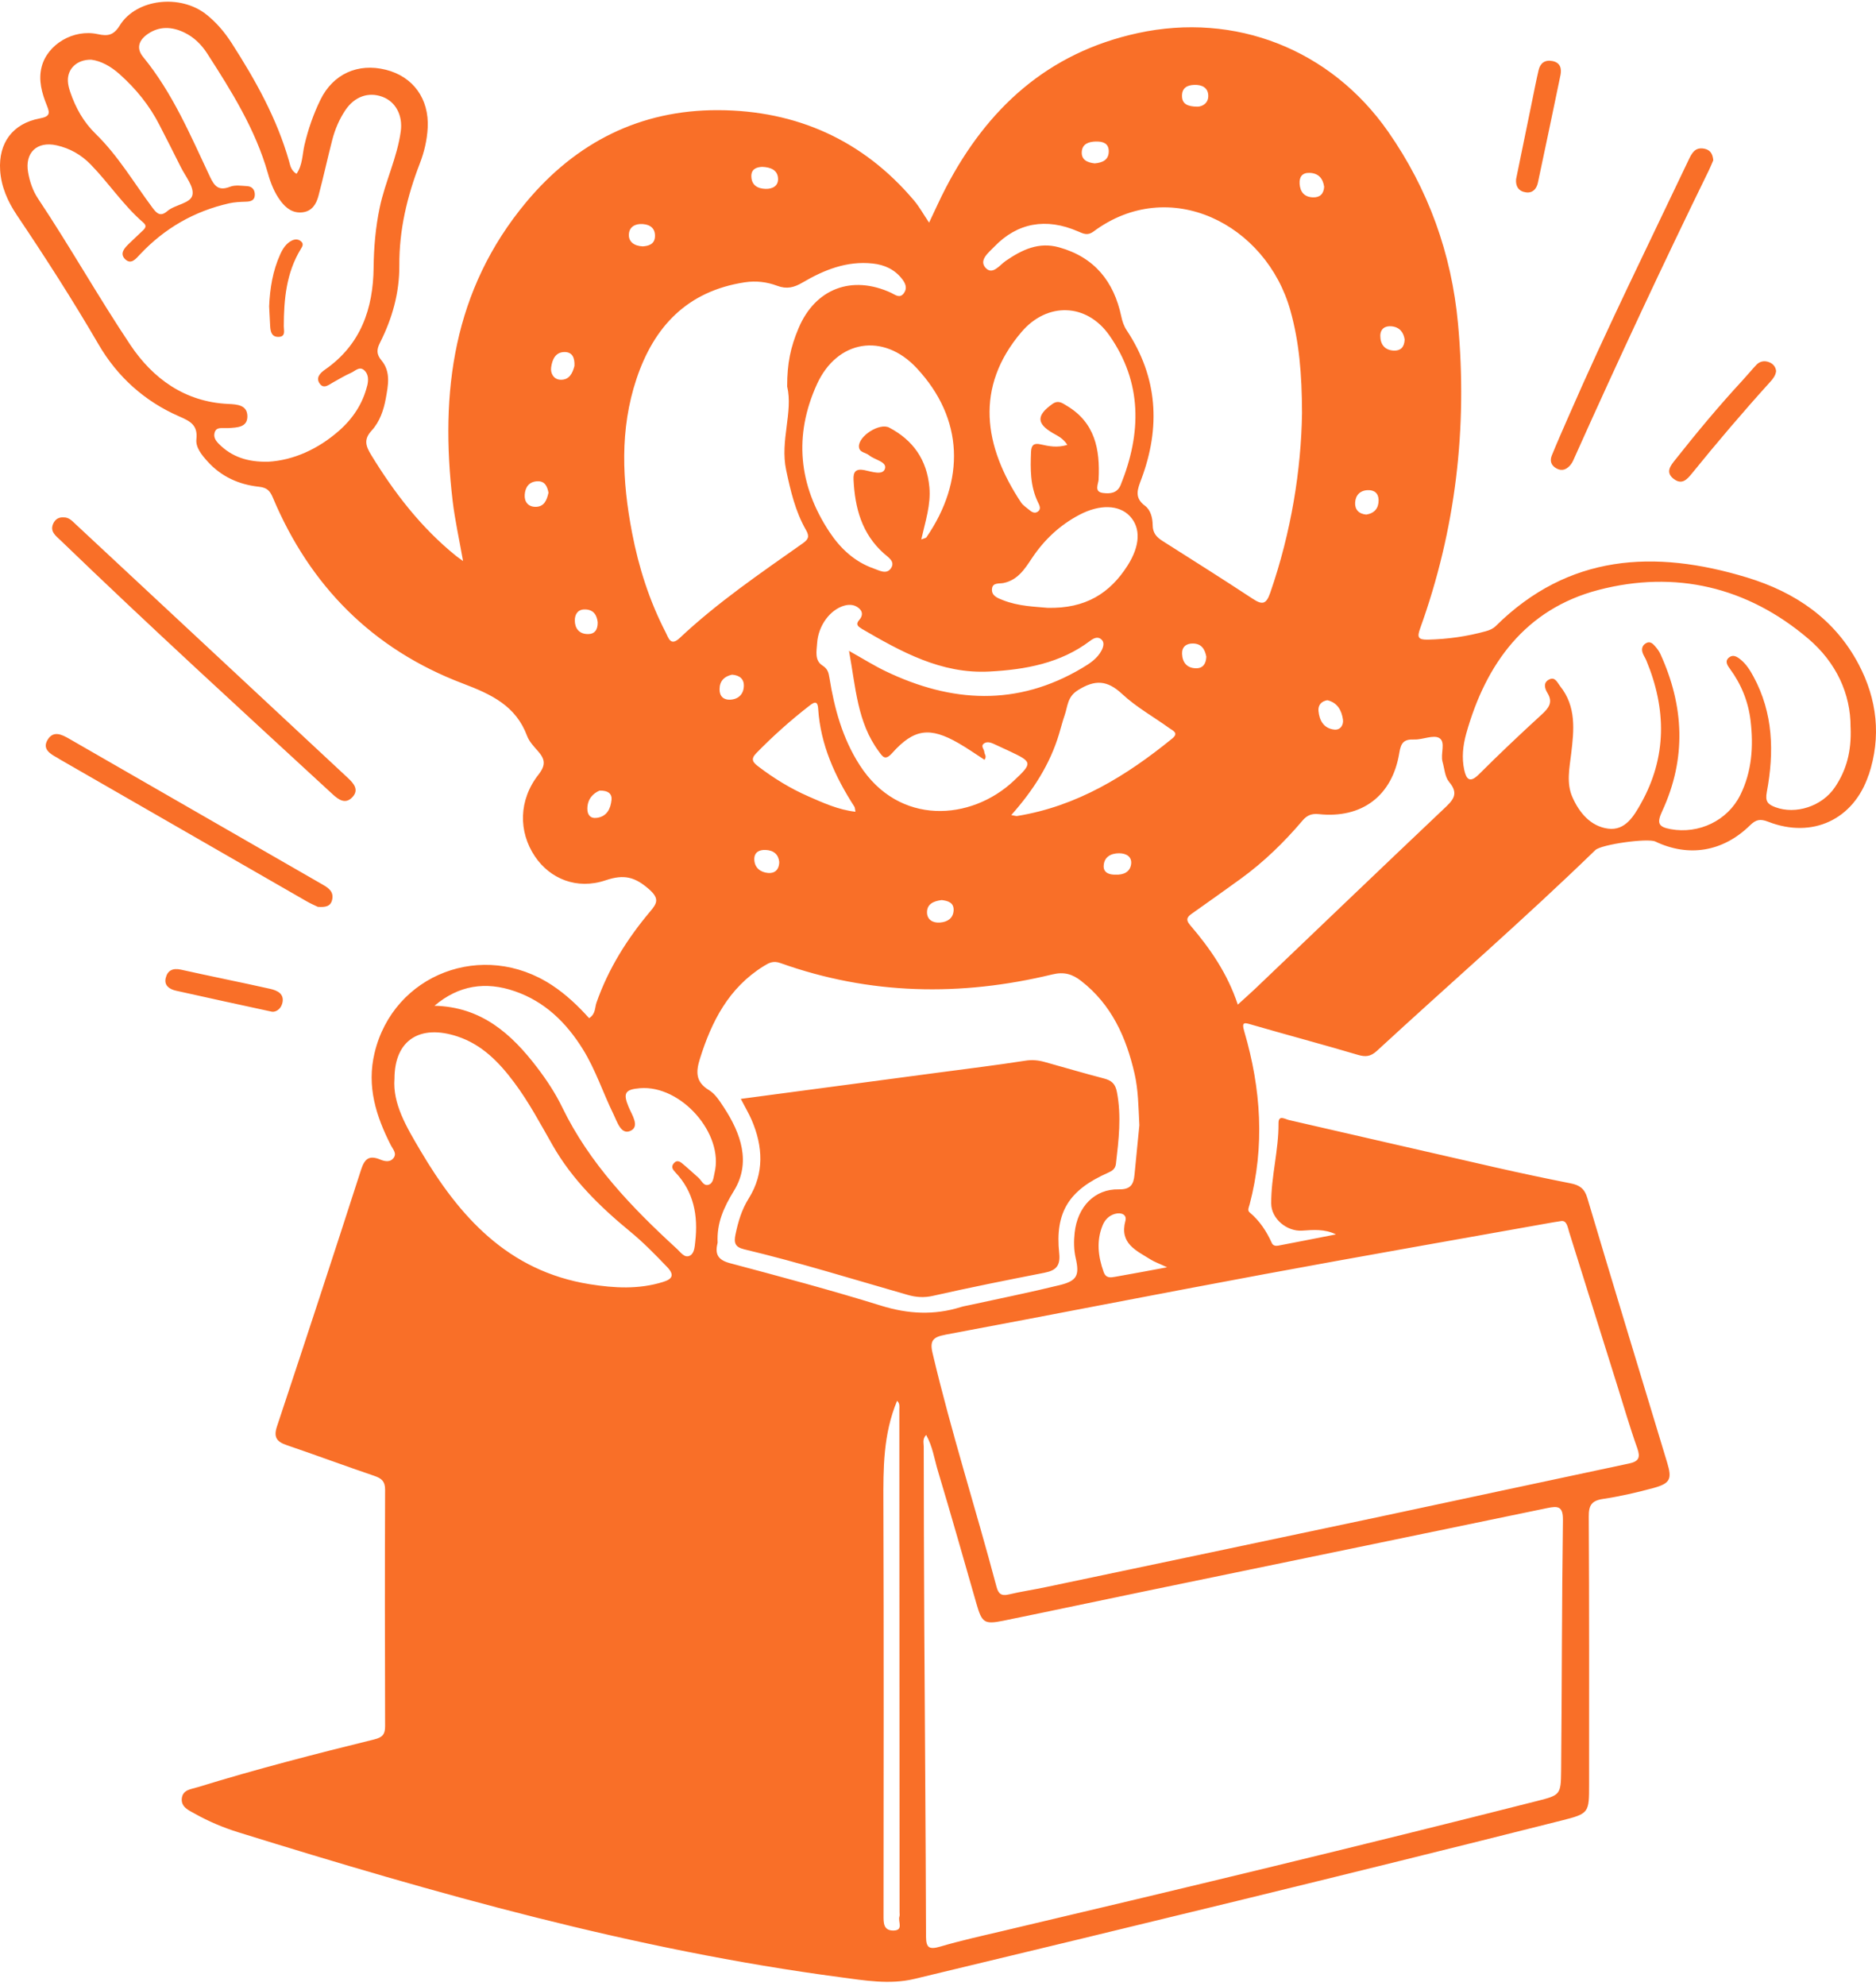 <svg width="207" height="219" viewBox="0 0 207 219" fill="none" xmlns="http://www.w3.org/2000/svg">
<path d="M167.287 19.756C167.88 16.863 168.475 13.969 169.068 11.075C169.296 9.96 169.512 8.844 169.771 7.735C169.952 6.963 170.459 6.576 171.283 6.729C172.17 6.894 172.331 7.56 172.186 8.276C171.375 12.235 170.529 16.185 169.695 20.138C169.546 20.844 169.115 21.306 168.384 21.213C167.598 21.113 167.211 20.575 167.287 19.756ZM115.272 140.345C116.54 140.098 117.018 139.56 116.875 138.211C116.397 133.686 117.937 131.233 122.262 129.326C122.715 129.126 123.066 128.904 123.133 128.342C123.44 125.708 123.754 123.092 123.244 120.433C123.066 119.498 122.645 119.145 121.793 118.923C119.61 118.358 117.446 117.714 115.272 117.111C114.566 116.914 113.884 116.848 113.118 116.97C109.899 117.473 106.661 117.864 103.429 118.295C96.252 119.252 89.073 120.205 81.741 121.18C82.217 122.098 82.619 122.77 82.93 123.486C84.2 126.417 84.346 129.392 82.622 132.145C81.82 133.426 81.453 134.723 81.155 136.129C80.962 137.045 81.095 137.523 82.115 137.767C88.192 139.22 94.155 141.079 100.159 142.795C101.068 143.054 101.946 143.126 102.935 142.901C107.028 141.976 111.147 141.154 115.269 140.348L115.272 140.345ZM35.074 100.002C35.923 100.064 36.472 99.952 36.643 99.246C36.858 98.358 36.291 97.942 35.603 97.549C26.282 92.196 16.97 86.827 7.652 81.477C6.87 81.027 5.925 80.527 5.282 81.534C4.62 82.577 5.498 83.115 6.321 83.562C6.413 83.612 6.496 83.677 6.588 83.73C15.678 88.955 24.765 94.183 33.858 99.405C34.308 99.664 34.789 99.868 35.074 100.005V100.002ZM171.758 51.665C172.401 52.009 172.889 51.731 173.285 51.275C173.516 51.006 173.649 50.647 173.798 50.315C178.548 39.725 183.456 29.209 188.56 18.782C188.74 18.41 188.892 18.025 189.045 17.675C188.984 16.994 188.737 16.532 188.05 16.397C187.02 16.2 186.671 16.904 186.323 17.638C181.852 27.038 177.239 36.375 173.079 45.915C172.455 47.347 171.821 48.772 171.232 50.215C170.988 50.812 171.134 51.331 171.761 51.665H171.758ZM184.707 52.831C185.607 53.503 186.174 52.843 186.675 52.228C189.469 48.784 192.34 45.406 195.321 42.119C195.635 41.775 195.926 41.4 195.977 40.916C195.926 40.447 195.644 40.125 195.251 39.959C194.732 39.74 194.203 39.809 193.8 40.234C193.265 40.803 192.771 41.409 192.238 41.984C189.65 44.784 187.213 47.712 184.85 50.7C184.343 51.337 183.703 52.084 184.707 52.834V52.831ZM32.201 26.528C31.564 26.847 31.2 27.428 30.918 28.05C30.094 29.872 29.783 31.8 29.698 33.781C29.736 34.503 29.77 35.228 29.809 35.95C29.84 36.556 29.967 37.163 30.724 37.15C31.558 37.138 31.31 36.438 31.314 35.975C31.323 33.003 31.586 30.094 33.189 27.463C33.338 27.216 33.554 26.916 33.227 26.625C32.91 26.341 32.53 26.366 32.201 26.528ZM206.182 85.462C204.541 90.386 199.972 92.511 195.106 90.618C194.222 90.274 193.756 90.368 193.087 91.024C190.1 93.943 186.323 94.546 182.657 92.802C181.808 92.399 176.675 93.118 176.029 93.746C168.2 101.342 159.949 108.492 151.927 115.886C151.246 116.514 150.685 116.577 149.82 116.32C145.945 115.173 142.035 114.133 138.151 113.008C137.327 112.77 136.963 112.624 137.296 113.748C139.149 120.048 139.574 126.408 137.885 132.82C137.806 133.123 137.609 133.467 137.885 133.698C139 134.626 139.757 135.795 140.344 137.092C140.467 137.364 140.765 137.417 141.025 137.367C143.157 136.961 145.283 136.539 147.412 136.123C146.142 135.504 144.906 135.626 143.683 135.707C141.988 135.82 140.277 134.401 140.267 132.714C140.248 129.742 141.098 126.845 141.072 123.864C141.063 122.905 141.788 123.414 142.229 123.514C149.811 125.248 157.386 127.004 164.971 128.726C167.737 129.354 170.513 129.942 173.298 130.492C174.267 130.683 174.831 131.051 175.139 132.083C178.041 141.829 181.013 151.56 183.959 161.294C184.511 163.113 184.298 163.585 182.416 164.098C180.594 164.594 178.741 165.016 176.872 165.297C175.614 165.485 175.3 166.007 175.306 167.222C175.363 177.066 175.344 186.906 175.344 196.75C175.344 199.937 175.351 199.991 172.233 200.775C148.496 206.762 124.698 212.512 100.894 218.225C98.157 218.881 95.397 218.393 92.71 218.037C69.996 215.031 48.068 208.815 26.279 202.05C24.619 201.534 23.019 200.856 21.504 200.009C20.833 199.634 19.971 199.287 20.059 198.337C20.154 197.344 21.111 197.3 21.84 197.075C28.266 195.094 34.773 193.419 41.3 191.813C42.21 191.588 42.495 191.247 42.492 190.359C42.466 181.663 42.46 172.966 42.492 164.269C42.492 163.36 42.111 163.026 41.3 162.751C38.069 161.657 34.875 160.463 31.646 159.366C30.541 158.991 30.163 158.501 30.559 157.307C33.69 147.895 36.782 138.473 39.827 129.033C40.21 127.839 40.676 127.348 41.934 127.861C42.4 128.051 43.002 128.217 43.404 127.726C43.832 127.201 43.356 126.742 43.135 126.308C41.493 123.086 40.445 119.811 41.329 116.114C43.404 107.417 53.305 103.617 60.928 108.655C62.465 109.67 63.789 110.927 65.003 112.277C65.728 111.83 65.627 111.114 65.82 110.558C67.132 106.82 69.201 103.527 71.745 100.508C72.509 99.605 72.784 99.089 71.612 98.058C70.069 96.708 68.871 96.383 66.828 97.074C63.647 98.149 60.688 96.905 59.03 94.449C57.183 91.708 57.221 88.215 59.42 85.418C60.279 84.324 60.111 83.677 59.338 82.805C58.888 82.299 58.387 81.765 58.159 81.152C56.923 77.837 54.24 76.577 51.062 75.371C41.113 71.599 34.197 64.596 30.113 54.887C29.802 54.15 29.489 53.775 28.582 53.678C26.38 53.443 24.425 52.572 22.908 50.893C22.262 50.178 21.571 49.343 21.672 48.437C21.846 46.872 20.978 46.444 19.781 45.922C15.944 44.256 12.943 41.531 10.881 37.991C8.042 33.116 5 28.381 1.848 23.703C0.85 22.213 0.134 20.594 0.016 18.788C-0.18 15.763 1.398 13.619 4.398 13.057C5.517 12.847 5.523 12.5 5.171 11.632C4.62 10.272 4.214 8.847 4.595 7.372C5.235 4.879 8.118 3.179 10.792 3.766C11.91 4.013 12.547 3.888 13.219 2.801C15.034 -0.134 19.888 -0.681 22.762 1.591C23.884 2.479 24.796 3.56 25.563 4.754C28.193 8.844 30.553 13.063 31.893 17.769C32.03 18.247 32.099 18.794 32.717 19.169C33.395 18.197 33.351 17.041 33.595 15.991C34 14.26 34.58 12.594 35.356 11.004C36.747 8.157 39.494 6.919 42.571 7.691C45.6 8.447 47.358 10.91 47.193 14.091C47.12 15.457 46.81 16.769 46.322 18.032C44.919 21.653 44.038 25.369 44.063 29.266C44.082 32.294 43.281 35.122 41.924 37.803C41.547 38.547 41.528 39.069 42.099 39.75C43.147 41.006 42.824 42.525 42.568 43.947C42.336 45.225 41.896 46.519 41.006 47.484C40.093 48.475 40.366 49.206 40.971 50.194C43.524 54.368 46.477 58.2 50.324 61.306C50.476 61.428 50.641 61.537 51.094 61.871C50.666 59.44 50.194 57.346 49.944 55.228C48.537 43.266 49.975 31.981 58.07 22.282C63.568 15.697 70.636 12.119 79.238 12.147C87.879 12.175 95.229 15.454 100.85 22.103C101.449 22.813 101.902 23.641 102.516 24.553C103.166 23.197 103.727 21.925 104.37 20.694C108.916 11.982 115.58 5.816 125.544 3.651C136.266 1.319 146.81 5.413 153.172 14.522C157.617 20.888 160.165 27.975 160.878 35.684C161.939 47.178 160.627 58.396 156.705 69.287C156.356 70.256 156.439 70.562 157.567 70.537C159.743 70.484 161.863 70.187 163.957 69.606C164.385 69.487 164.746 69.331 165.05 69.031C173.06 61.112 182.54 60.581 192.736 63.674C198.093 65.299 202.44 68.252 205.076 73.237C207.133 77.124 207.598 81.258 206.192 85.474L206.182 85.462ZM7.491 8.941C7.506 9.347 7.617 9.76 7.75 10.147C8.343 11.885 9.195 13.435 10.557 14.763C13.045 17.185 14.794 20.191 16.856 22.95C17.335 23.588 17.734 23.903 18.459 23.282C19.331 22.538 21.051 22.447 21.238 21.485C21.416 20.572 20.443 19.428 19.939 18.403C19.182 16.866 18.387 15.344 17.61 13.813C16.511 11.647 15.003 9.791 13.187 8.172C12.23 7.319 11.15 6.719 10.063 6.582C8.482 6.56 7.434 7.588 7.491 8.938V8.941ZM40.514 42.559C40.667 41.947 40.692 41.253 40.16 40.806C39.643 40.375 39.177 40.922 38.731 41.115C38.059 41.409 37.428 41.797 36.785 42.15C36.291 42.422 35.724 42.947 35.271 42.294C34.83 41.656 35.303 41.147 35.876 40.75C39.814 38.012 41.173 34.041 41.224 29.525C41.249 27.275 41.44 25.063 41.902 22.869C42.501 20.025 43.829 17.375 44.221 14.472C44.459 12.729 43.661 11.21 42.184 10.669C40.644 10.107 39.111 10.65 38.103 12.157C37.432 13.16 36.963 14.266 36.662 15.428C36.13 17.488 35.683 19.566 35.135 21.619C34.9 22.497 34.431 23.291 33.383 23.413C32.327 23.535 31.583 22.982 30.981 22.188C30.274 21.256 29.862 20.185 29.552 19.085C28.18 14.266 25.553 10.069 22.867 5.904C22.239 4.929 21.416 4.107 20.345 3.591C18.976 2.929 17.585 2.86 16.296 3.754C15.351 4.407 14.981 5.294 15.795 6.285C19.049 10.254 21.013 14.919 23.165 19.482C23.668 20.55 24.131 21.085 25.395 20.591C25.946 20.375 26.646 20.491 27.277 20.528C27.831 20.56 28.123 20.938 28.117 21.475C28.11 22.088 27.702 22.222 27.157 22.241C26.529 22.26 25.889 22.285 25.281 22.422C21.422 23.294 18.152 25.185 15.459 28.044C14.993 28.538 14.461 29.241 13.789 28.563C13.168 27.934 13.758 27.328 14.264 26.841C14.756 26.369 15.25 25.897 15.747 25.431C16.045 25.153 16.226 24.903 15.814 24.547C13.618 22.653 12.031 20.219 10.022 18.154C8.967 17.066 7.706 16.35 6.236 16.025C4.075 15.547 2.719 16.844 3.102 19.01C3.283 20.035 3.619 21.038 4.202 21.91C7.735 27.203 10.852 32.759 14.388 38.041C16.85 41.719 20.383 44.325 25.173 44.544C26.193 44.59 27.264 44.669 27.296 45.868C27.331 47.14 26.165 47.144 25.205 47.206C25.1 47.212 24.993 47.206 24.888 47.209C24.435 47.237 23.881 47.072 23.69 47.684C23.532 48.187 23.782 48.578 24.134 48.934C25.544 50.359 27.277 50.968 29.603 50.918C32.388 50.75 35.078 49.537 37.391 47.515C38.918 46.181 40.017 44.534 40.511 42.553L40.514 42.559ZM60.52 54.328C60.386 53.615 60.108 53.009 59.233 53.075C58.356 53.137 57.959 53.743 57.899 54.537C57.839 55.325 58.267 55.881 59.069 55.893C60.047 55.906 60.342 55.147 60.52 54.331V54.328ZM62.332 38.822C61.277 38.803 60.931 39.669 60.814 40.506C60.719 41.169 61.096 41.831 61.809 41.872C62.842 41.934 63.184 41.112 63.384 40.362C63.431 39.497 63.178 38.837 62.332 38.822ZM64.851 69.924C65.605 69.931 65.969 69.468 65.95 68.618C65.865 67.868 65.526 67.215 64.54 67.203C63.742 67.19 63.422 67.768 63.425 68.421C63.431 69.287 63.894 69.915 64.851 69.921V69.924ZM66.153 87.183C65.437 87.499 64.822 88.099 64.809 89.168C64.8 89.865 65.152 90.286 65.858 90.19C66.983 90.036 67.376 89.168 67.477 88.208C67.544 87.558 67.126 87.158 66.153 87.183ZM152.304 37.031C152.304 37.975 152.792 38.616 153.793 38.662C154.516 38.697 154.962 38.303 154.991 37.438C154.88 36.684 154.459 36.075 153.552 35.984C152.827 35.909 152.307 36.269 152.304 37.028V37.031ZM149.525 55.44C149.491 56.193 149.94 56.678 150.764 56.746C151.677 56.593 152.127 56.031 152.117 55.15C152.108 54.409 151.658 54.018 150.907 54.053C150.029 54.09 149.563 54.653 149.525 55.443V55.44ZM146.471 77.215C145.758 77.33 145.426 77.79 145.483 78.405C145.581 79.446 146.056 80.324 147.216 80.455C147.906 80.534 148.271 79.943 148.182 79.337C148.033 78.337 147.58 77.487 146.471 77.218V77.215ZM143.401 20.272C143.461 21.175 143.933 21.738 144.884 21.763C145.632 21.785 146.056 21.394 146.11 20.607C145.983 19.688 145.492 19.091 144.481 19.063C143.67 19.041 143.353 19.532 143.401 20.269V20.272ZM130.423 10.532C130.408 11.476 131.035 11.75 132.137 11.766C132.708 11.744 133.357 11.366 133.322 10.513C133.288 9.663 132.619 9.329 131.77 9.36C130.987 9.391 130.439 9.691 130.423 10.532ZM119.363 16.741C119.306 17.641 119.999 17.932 120.795 18.019C121.653 17.938 122.35 17.647 122.341 16.663C122.331 15.778 121.672 15.594 120.934 15.607C120.145 15.619 119.42 15.857 119.363 16.741ZM108.758 29.541C109.518 30.381 110.304 29.228 110.982 28.763C112.766 27.544 114.604 26.644 116.869 27.278C120.788 28.375 122.905 31.063 123.716 34.862C123.839 35.441 124.004 35.947 124.324 36.428C127.759 41.612 128.072 47.115 125.943 52.818C125.519 53.95 125.119 54.868 126.349 55.784C126.982 56.256 127.182 57.147 127.188 57.912C127.195 58.778 127.616 59.237 128.272 59.653C131.596 61.762 134.929 63.859 138.218 66.024C139.279 66.721 139.71 66.659 140.157 65.374C142.479 58.678 143.575 51.793 143.667 45.54C143.651 41.197 143.353 37.716 142.387 34.256C139.713 24.675 129.017 19.313 120.655 25.535C120.025 26.003 119.565 25.788 118.951 25.519C115.427 23.982 112.246 24.569 109.712 27.206C109.081 27.863 107.979 28.684 108.755 29.544L108.758 29.541ZM131.63 70.962C130.886 70.949 130.404 71.346 130.43 72.093C130.461 73.034 130.956 73.684 131.976 73.693C132.743 73.699 133.075 73.196 133.107 72.418C132.958 71.637 132.61 70.977 131.63 70.962ZM124.178 134.639C124.372 133.917 123.694 133.67 123.022 133.861C122.379 134.042 121.926 134.498 121.675 135.098C120.959 136.829 121.162 138.545 121.777 140.267C122.03 140.979 122.537 140.889 123.054 140.798C124.806 140.495 126.555 140.16 128.779 139.751C127.892 139.335 127.401 139.167 126.97 138.898C125.389 137.907 123.507 137.139 124.175 134.639H124.178ZM129.343 81.443C130.106 80.824 129.409 80.574 129.042 80.308C127.299 79.049 125.376 77.984 123.82 76.531C122.167 74.99 120.826 74.927 118.941 76.109C117.759 76.849 117.823 77.871 117.484 78.846C117.246 79.53 117.069 80.237 116.86 80.933C115.861 84.265 114.027 87.133 111.584 89.883C112.018 89.958 112.123 90.002 112.218 89.986C118.837 88.915 124.283 85.558 129.343 81.443ZM123.497 94.093C122.553 94.093 121.821 94.518 121.78 95.486C121.748 96.233 122.388 96.474 123.092 96.452C123.979 96.493 124.708 96.158 124.812 95.268C124.904 94.474 124.27 94.096 123.5 94.096L123.497 94.093ZM121.229 52.843C121.2 53.375 120.684 54.231 121.701 54.362C122.449 54.459 123.275 54.422 123.662 53.465C125.965 47.762 126.051 42.175 122.404 36.978C119.898 33.409 115.545 33.291 112.715 36.609C107.513 42.712 108.558 49.231 112.668 55.415C112.864 55.709 113.191 55.922 113.473 56.156C113.758 56.39 114.097 56.675 114.461 56.453C114.946 56.159 114.696 55.731 114.515 55.353C113.669 53.596 113.691 51.734 113.764 49.853C113.796 49.078 114.078 48.834 114.822 49.003C115.732 49.206 116.647 49.403 117.769 49.059C117.294 48.312 116.698 48.069 116.166 47.756C114.353 46.7 114.363 45.8 116.124 44.547C116.784 44.078 117.249 44.472 117.696 44.737C120.833 46.597 121.39 49.562 121.222 52.846L121.229 52.843ZM109.458 64.934C109.385 65.696 110.054 65.943 110.653 66.177C112.392 66.868 114.236 66.899 115.58 67.028C119.793 67.134 122.477 65.409 124.413 62.374C125.801 60.2 125.902 58.231 124.67 56.918C123.488 55.659 121.359 55.584 119.106 56.768C116.926 57.915 115.202 59.54 113.843 61.587C113.073 62.746 112.3 63.965 110.735 64.29C110.266 64.387 109.528 64.212 109.458 64.931V64.934ZM95.049 69.306C94.627 69.062 94.399 68.824 94.814 68.362C95.166 67.968 95.239 67.487 94.814 67.109C94.364 66.703 93.819 66.612 93.195 66.778C91.62 67.199 90.286 68.965 90.16 70.94C90.103 71.809 89.868 72.827 90.743 73.384C91.326 73.755 91.427 74.159 91.519 74.734C92.067 78.133 92.957 81.412 94.858 84.371C99.186 91.108 107.155 90.524 111.86 86.105C113.967 84.127 113.922 84.03 111.372 82.827C110.802 82.558 110.231 82.293 109.658 82.034C109.316 81.88 108.929 81.755 108.6 81.968C108.147 82.258 108.603 82.615 108.615 82.943C108.625 83.183 108.91 83.39 108.631 83.787C107.69 83.18 106.768 82.53 105.792 81.968C102.611 80.133 100.856 80.349 98.439 83.049C97.656 83.921 97.399 83.443 96.969 82.865C94.583 79.649 94.427 75.815 93.68 71.774C95.235 72.646 96.433 73.399 97.7 74.009C104.975 77.505 112.218 77.927 119.375 73.684C120.234 73.174 121.086 72.63 121.558 71.709C121.78 71.277 121.904 70.756 121.438 70.443C121.077 70.199 120.668 70.381 120.288 70.668C117.008 73.149 113.127 73.846 109.164 74.055C103.853 74.337 99.418 71.862 95.042 69.315L95.049 69.306ZM103.901 99.255C103.026 99.364 102.266 99.683 102.288 100.639C102.307 101.427 102.938 101.796 103.72 101.733C104.525 101.671 105.159 101.286 105.222 100.43C105.285 99.543 104.611 99.336 103.904 99.255H103.901ZM89.181 87.815C90.835 88.533 92.482 89.299 94.393 89.515C94.336 89.24 94.345 89.071 94.272 88.955C92.137 85.64 90.534 82.133 90.277 78.146C90.213 77.168 89.767 77.471 89.288 77.843C87.216 79.449 85.274 81.187 83.446 83.058C82.781 83.737 83.1 84.087 83.674 84.524C85.385 85.827 87.21 86.952 89.187 87.815H89.181ZM84.466 93.727C83.741 93.699 83.202 94.011 83.231 94.79C83.262 95.708 83.918 96.196 84.761 96.268C85.442 96.324 85.968 95.955 85.981 95.052C85.905 94.246 85.385 93.761 84.469 93.727H84.466ZM90.141 42.375C87.574 48.003 88.103 53.506 91.522 58.662C92.71 60.453 94.282 61.953 96.411 62.693C97.025 62.906 97.805 63.381 98.296 62.684C98.832 61.925 97.998 61.453 97.536 61.04C95.08 58.853 94.336 56.006 94.18 52.909C94.136 52.037 94.418 51.656 95.378 51.843C96.161 51.997 97.399 52.456 97.643 51.7C97.9 50.912 96.519 50.725 95.907 50.212C95.527 49.894 94.811 49.915 94.776 49.262C94.713 48.09 97.057 46.593 98.115 47.153C100.771 48.55 102.269 50.712 102.548 53.709C102.729 55.653 102.111 57.468 101.655 59.487C102.035 59.337 102.171 59.328 102.218 59.259C106.512 53.025 106.372 46.175 101.132 40.575C97.456 36.647 92.371 37.481 90.138 42.378L90.141 42.375ZM82.904 19.45C82.926 20.407 83.57 20.803 84.466 20.828C85.252 20.853 85.889 20.5 85.851 19.691C85.806 18.757 85.055 18.438 84.105 18.4C83.478 18.425 82.885 18.641 82.904 19.447V19.45ZM69.388 25.856C69.359 26.669 69.974 27.128 70.921 27.169C71.558 27.125 72.227 26.95 72.271 26.088C72.312 25.222 71.793 24.775 70.937 24.71C70.075 24.641 69.419 25.035 69.391 25.86L69.388 25.856ZM73.456 69.743C73.751 70.312 73.976 71.321 74.99 70.365C79.165 66.437 83.899 63.218 88.572 59.921C89.216 59.468 89.336 59.15 88.93 58.44C87.755 56.39 87.232 54.134 86.744 51.828C86.057 48.584 87.53 45.428 86.858 42.615C86.855 40.072 87.226 38.287 88.122 36.175C89.963 31.825 94 30.294 98.328 32.291C98.771 32.494 99.266 32.956 99.728 32.341C100.143 31.788 99.915 31.256 99.541 30.772C98.727 29.719 97.618 29.203 96.303 29.059C93.426 28.747 90.92 29.769 88.531 31.169C87.628 31.697 86.827 31.919 85.749 31.513C84.64 31.094 83.424 30.941 82.182 31.131C75.826 32.1 72.16 36.016 70.234 41.775C68.365 47.359 68.65 53.04 69.736 58.715C70.471 62.55 71.65 66.256 73.456 69.743ZM80.772 74.399C79.916 74.59 79.406 75.087 79.397 76.005C79.387 76.78 79.837 77.193 80.566 77.159C81.463 77.115 82.039 76.574 82.077 75.671C82.109 74.865 81.602 74.462 80.775 74.399H80.772ZM73.618 139.726C72.312 138.361 70.997 137.014 69.534 135.811C66.191 133.064 63.133 130.07 60.973 126.286C59.629 123.933 58.359 121.533 56.724 119.352C55.07 117.142 53.191 115.192 50.466 114.292C46.354 112.933 43.534 114.677 43.528 118.945C43.306 121.708 44.868 124.308 46.37 126.851C50.656 134.12 56.014 140.16 65.053 141.614C67.778 142.051 70.5 142.204 73.183 141.36C74.182 141.048 74.451 140.601 73.618 139.726ZM70.617 120.001C68.957 120.136 68.726 120.551 69.369 122.086C69.733 122.955 70.611 124.214 69.581 124.698C68.526 125.192 68.102 123.705 67.699 122.883C66.53 120.505 65.719 117.961 64.306 115.692C62.487 112.774 60.133 110.455 56.794 109.305C53.587 108.199 50.615 108.642 47.941 110.911C53.112 111.03 56.439 114.002 59.287 117.745C60.336 119.12 61.286 120.561 62.037 122.108C65.034 128.289 69.698 133.148 74.711 137.736C75.107 138.098 75.541 138.782 76.14 138.457C76.618 138.198 76.653 137.486 76.716 136.911C77.04 134.051 76.567 131.423 74.489 129.245C74.223 128.964 74.029 128.667 74.34 128.289C74.673 127.886 75.008 128.073 75.294 128.311C75.899 128.811 76.472 129.348 77.062 129.867C77.404 130.167 77.616 130.789 78.139 130.661C78.725 130.514 78.725 129.82 78.842 129.348C79.907 125.023 75.145 119.633 70.617 120.001ZM99.243 211.343C99.294 211.206 99.259 211.034 99.259 210.878C99.25 192.394 99.243 173.913 99.234 155.429C99.234 155.126 99.319 154.801 98.987 154.47C97.437 158.182 97.463 161.951 97.475 165.747C97.526 180.897 97.501 196.05 97.491 211.2C97.491 212.025 97.46 212.893 98.569 212.89C99.76 212.887 99.047 211.878 99.247 211.34L99.243 211.343ZM106.03 144.132C106.328 144.039 106.645 143.995 106.949 143.926C110.285 143.195 113.637 142.526 116.951 141.71C118.84 141.245 119.131 140.632 118.694 138.739C118.479 137.804 118.475 136.867 118.577 135.945C118.89 133.061 120.798 131.101 123.437 131.158C124.749 131.186 125.078 130.611 125.18 129.564C125.367 127.648 125.557 125.736 125.718 124.089C125.614 121.998 125.598 120.176 125.186 118.389C124.267 114.395 122.664 110.792 119.293 108.17C118.339 107.43 117.43 107.136 116.115 107.455C106.005 109.902 95.971 109.72 86.111 106.202C85.306 105.914 84.837 106.183 84.244 106.552C80.392 108.952 78.513 112.649 77.226 116.767C76.786 118.173 76.729 119.311 78.228 120.211C78.909 120.62 79.403 121.405 79.859 122.098C81.763 124.989 82.895 128.214 80.984 131.314C79.831 133.186 79.08 134.901 79.184 137.026C79.184 137.076 79.162 137.129 79.153 137.179C78.883 138.348 79.267 138.954 80.537 139.295C86.117 140.782 91.703 142.27 97.216 143.982C100.2 144.91 103.071 145.06 106.027 144.135L106.03 144.132ZM172.455 167.607C172.477 166.094 171.897 166.06 170.734 166.301C155.973 169.363 141.205 172.404 126.441 175.454C121.194 176.538 115.957 177.657 110.707 178.725C108.606 179.153 108.346 178.944 107.744 176.854C106.337 171.966 104.956 167.072 103.489 162.201C103.096 160.901 102.912 159.51 102.193 158.238C101.765 158.688 101.927 159.116 101.927 159.504C101.937 165.907 101.949 172.31 101.984 178.713C102.047 190.322 102.142 201.928 102.177 213.537C102.18 214.825 102.554 215.009 103.752 214.659C105.967 214.009 108.226 213.506 110.475 212.978C130.205 208.328 149.915 203.6 169.562 198.616C172.157 197.956 172.233 197.937 172.258 195.247C172.344 186.035 172.331 176.819 172.458 167.607H172.455ZM104.294 147.192C102.992 147.435 102.57 147.813 102.893 149.185C104.94 157.876 107.674 166.379 109.962 175C110.158 175.741 110.482 176.022 111.293 175.832C112.62 175.516 113.973 175.319 115.31 175.038C127.489 172.479 139.672 169.922 151.848 167.341C161.147 165.369 170.44 163.357 179.739 161.391C180.832 161.16 181.025 160.732 180.658 159.694C179.84 157.398 179.162 155.054 178.43 152.726C176.675 147.129 174.923 141.532 173.165 135.936C172.968 135.307 172.889 134.523 172.208 134.661C171.717 134.736 171.561 134.757 171.406 134.786C160.751 136.692 150.083 138.548 139.441 140.523C127.714 142.698 116.014 144.998 104.291 147.188L104.294 147.192ZM159.892 86.215C159.427 85.671 159.389 84.761 159.173 84.015C158.916 83.124 159.557 81.824 158.806 81.383C158.153 81.002 156.984 81.58 156.046 81.549C154.921 81.508 154.585 81.88 154.402 83.015C153.638 87.768 150.264 90.29 145.505 89.777C144.716 89.693 144.199 89.924 143.73 90.48C141.69 92.88 139.444 95.068 136.88 96.924C135.138 98.186 133.383 99.427 131.627 100.671C131.117 101.03 130.715 101.308 131.307 102.002C133.525 104.586 135.448 107.358 136.579 110.783C137.33 110.099 137.955 109.549 138.557 108.977C145.457 102.392 152.345 95.79 159.271 89.233C160.25 88.305 161.071 87.599 159.889 86.221L159.892 86.215ZM204.192 80.196C204.218 76.524 202.605 73.046 199.525 70.431C192.796 64.709 184.837 62.849 176.371 65.059C168.327 67.159 163.948 73.187 161.79 80.887C161.423 82.199 161.274 83.555 161.565 84.899C161.781 85.88 162.151 86.421 163.178 85.396C165.437 83.137 167.766 80.943 170.123 78.784C170.899 78.074 171.381 77.446 170.747 76.415C170.434 75.902 170.259 75.262 170.947 74.924C171.603 74.602 171.843 75.287 172.144 75.665C173.954 77.924 173.678 80.527 173.364 83.13C173.171 84.727 172.826 86.365 173.497 87.896C174.255 89.618 175.512 91.127 177.442 91.38C179.33 91.63 180.293 89.977 181.073 88.587C183.94 83.458 183.874 78.174 181.662 72.84C181.542 72.552 181.352 72.293 181.253 71.999C181.105 71.565 181.196 71.168 181.631 70.924C182.042 70.69 182.347 70.946 182.587 71.221C182.828 71.493 183.059 71.793 183.208 72.118C185.832 77.859 186.098 83.637 183.417 89.433C182.803 90.758 182.952 91.186 184.355 91.439C187.451 91.996 190.613 90.502 192.016 87.69C193.309 85.096 193.496 82.302 193.16 79.471C192.91 77.371 192.14 75.462 190.876 73.746C190.61 73.387 190.277 72.906 190.784 72.502C191.237 72.14 191.671 72.418 192.058 72.731C192.682 73.237 193.097 73.902 193.471 74.59C195.676 78.64 195.771 82.959 194.954 87.33C194.754 88.39 195.055 88.702 195.907 89.018C198.147 89.846 201.04 88.921 202.459 86.824C203.727 84.955 204.307 82.877 204.196 80.202L204.192 80.196ZM6.676 59.581C16.527 69.081 26.637 78.312 36.703 87.587C37.371 88.202 38.116 88.718 38.88 87.912C39.64 87.105 39.047 86.405 38.392 85.793C28.377 76.465 18.364 67.131 8.346 57.806C7.969 57.456 7.611 57.037 7.012 57.053C6.467 57.015 6.084 57.281 5.875 57.737C5.472 58.615 6.163 59.087 6.673 59.581H6.676ZM31.155 110.614C31.405 109.583 30.585 109.22 29.809 109.045C26.532 108.311 23.241 107.658 19.964 106.927C19.052 106.724 18.482 107.027 18.285 107.849C18.082 108.689 18.719 109.092 19.419 109.249C22.845 110.02 26.279 110.755 30.005 111.567C30.449 111.624 30.994 111.277 31.155 110.614Z" fill="#F96F28"/>
</svg>
